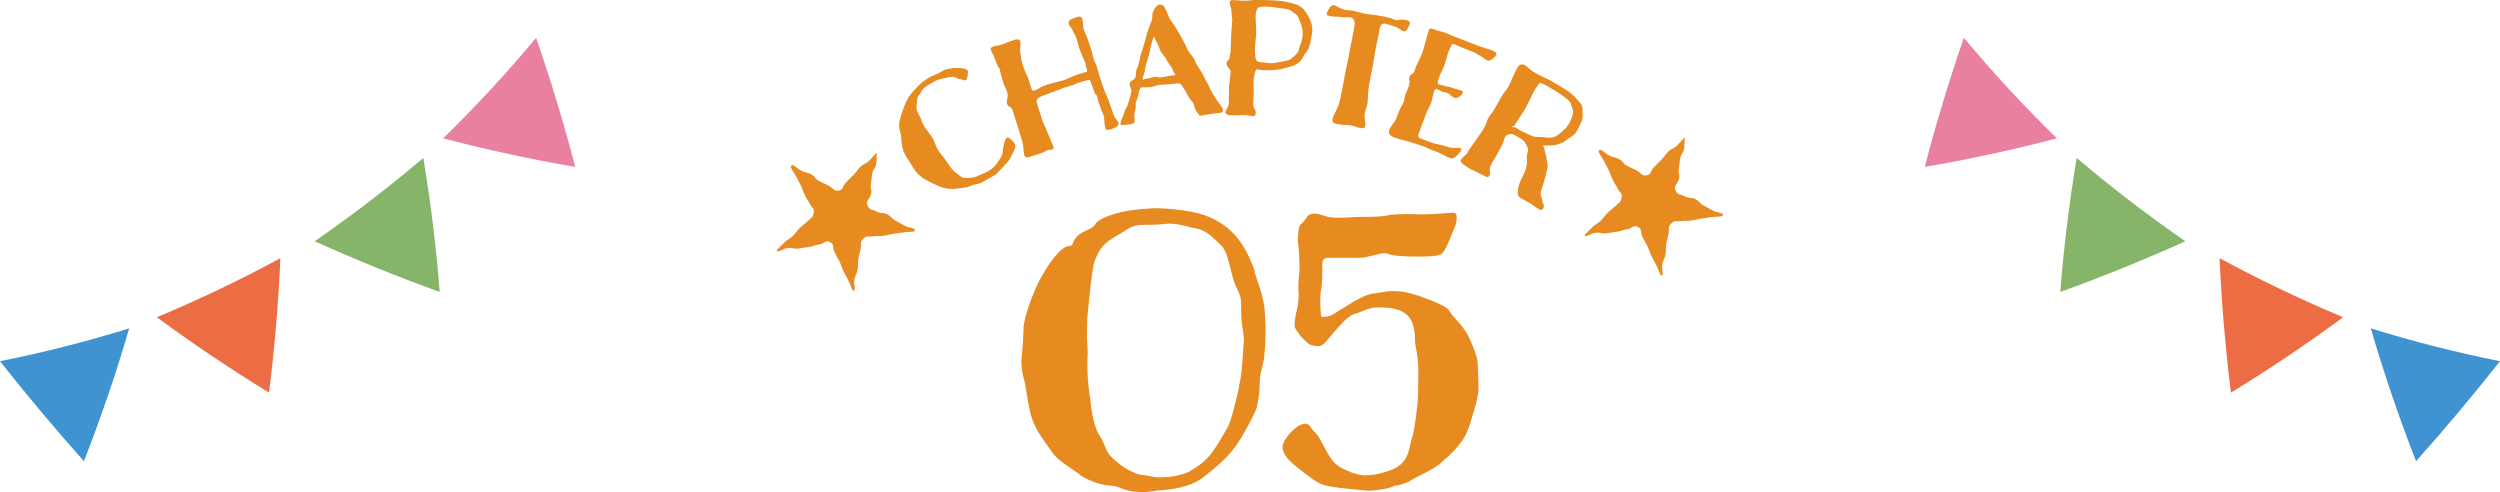 <?xml version="1.0" encoding="UTF-8"?>
<svg id="_レイヤー_2" data-name="レイヤー 2" xmlns="http://www.w3.org/2000/svg" viewBox="0 0 328 64.55">
  <defs>
    <style>
      .cls-1, .cls-2 {
        fill: #e78a20;
      }

      .cls-3 {
        fill: #86b469;
      }

      .cls-4 {
        fill: #3e93d0;
      }

      .cls-5 {
        fill: #ea80a0;
      }

      .cls-6 {
        fill: #ecea5f;
      }

      .cls-2 {
        fill-rule: evenodd;
      }

      .cls-7 {
        fill: #ec6d44;
      }
    </style>
  </defs>
  <g id="_レイヤー_2-2" data-name="レイヤー 2">
    <g>
      <g>
        <path class="cls-3" d="M57.69,38.3c-.46-5.89-1.18-11.76-2.15-17.58-4.57,3.88-9.32,7.53-14.26,10.93,5.38,2.43,10.85,4.65,16.41,6.65Z"/>
        <g>
          <path class="cls-6" d="M21.63,41.74c4.29,3.13,8.74,6.12,13.26,8.91,.64-5.24,1.09-10.58,1.35-15.89-4.74,2.54-9.65,4.88-14.61,6.99Z"/>
          <path class="cls-7" d="M35.3,51.51c.73-5.86,1.23-11.74,1.49-17.64-5.27,2.86-10.68,5.44-16.21,7.75,4.76,3.51,9.67,6.8,14.71,9.89Z"/>
        </g>
        <g>
          <path class="cls-6" d="M59.15,17.88c5.14,1.32,10.38,2.46,15.61,3.38-1.35-5.11-2.9-10.24-4.62-15.27-3.47,4.11-7.16,8.1-10.99,11.89Z"/>
          <path class="cls-5" d="M75.47,21.91c-1.48-5.72-3.2-11.37-5.13-16.95-3.84,4.6-7.91,9-12.2,13.19,5.72,1.5,11.5,2.75,17.33,3.75Z"/>
        </g>
        <path class="cls-4" d="M11.01,60.51c2.24-5.72,4.22-11.53,5.94-17.43-5.57,1.73-11.23,3.17-16.95,4.31,3.54,4.48,7.21,8.86,11.01,13.12Z"/>
      </g>
      <g>
        <path class="cls-3" d="M270.31,38.3c.46-5.89,1.18-11.76,2.15-17.58,4.57,3.88,9.32,7.53,14.26,10.93-5.38,2.43-10.85,4.65-16.41,6.65Z"/>
        <g>
          <path class="cls-6" d="M291.77,34.76c.26,5.31,.71,10.65,1.35,15.89,4.52-2.79,8.97-5.78,13.26-8.91-4.96-2.1-9.87-4.45-14.61-6.99Z"/>
          <path class="cls-7" d="M292.7,51.51c-.73-5.86-1.23-11.74-1.49-17.64,5.27,2.86,10.68,5.44,16.21,7.75-4.76,3.51-9.67,6.8-14.71,9.89Z"/>
        </g>
        <g>
          <path class="cls-6" d="M257.86,6c-1.72,5.03-3.27,10.16-4.62,15.27,5.23-.92,10.47-2.06,15.61-3.38-3.83-3.79-7.52-7.78-10.99-11.89Z"/>
          <path class="cls-5" d="M252.53,21.91c1.48-5.72,3.2-11.37,5.13-16.95,3.84,4.6,7.91,9,12.2,13.19-5.72,1.5-11.5,2.75-17.33,3.75Z"/>
        </g>
        <path class="cls-4" d="M316.99,60.51c-2.24-5.72-4.22-11.53-5.94-17.43,5.57,1.73,11.23,3.17,16.95,4.31-3.54,4.48-7.21,8.86-11.01,13.12Z"/>
      </g>
      <g>
        <g>
          <path class="cls-1" d="M151.39,27.32c2.46,0,4.7,.38,5.8,.66,3.99,1.09,6.01,3.61,7.38,7.44,0,.05,.05,.11,.05,.33,.33,1.2,.98,2.52,1.26,4.54,.11,.98,.16,2.19,.16,3.28s-.05,1.97-.11,2.46c-.05,.22-.05,.33-.05,.66,0,.71-.6,2.24-.6,3.33,0,1.64-.16,2.19-.38,3.44-.49,1.2-.82,1.8-1.53,3.06-1.53,2.9-3.17,4.26-5.47,6.07-1.09,.88-2.95,1.59-5.85,1.75-.82,.11-1.53,.22-2.02,.22-1.75,0-2.57-.33-3.33-.66-.98-.38-2.08,.11-4.76-1.42-1.37-1.09-3.28-2.08-3.99-3.28-1.26-1.8-2.24-3.01-2.73-4.87-.38-1.48-.6-3.33-.77-4.16-.22-.82-.44-1.42-.44-2.9,0-.16,.27-2.68,.27-4.05s1.04-4.32,2.08-6.4c1.37-2.57,2.84-4.43,3.88-4.54,.38,0,.27-.05,.44-.16,.05-.16,.11-.38,.38-.82,.93-1.2,2.24-1.04,2.68-1.97,.71-.88,3.39-1.75,6.29-1.91,.44,0,.93-.11,1.37-.11Zm-3.44,2.73c-2.13,1.42-3.39,1.53-4.37,4.32-.27,.82-.66,4.32-.93,7.44,0,.77-.05,1.42-.05,1.91,0,1.26,.11,1.91,.11,2.51,0,.16-.05,.49-.05,1.64,0,1.42,.16,3.34,.38,4.43,.11,1.37,.44,3.66,1.2,4.81,.82,1.2,.77,2.13,1.59,2.84,.71,.82,2.73,2.35,4.43,2.41,.44,.05,1.15,.27,1.8,.27,1.53,0,3.23-.27,4.26-.93,2.41-1.42,2.95-2.57,4.81-5.74,.6-1.37,1.09-3.72,1.42-5.08,0-.16,.05-.33,.05-.44,.38-1.31,.49-4.59,.6-5.85,0-.93-.33-2.13-.33-3.06,0-.44-.05-1.48-.05-2.02,0-.33-.11-.82-.49-1.58-.93-1.7-.98-4.48-2.02-5.63-1.09-1.04-1.91-2.02-3.23-2.3-1.31-.22-2.35-.66-3.72-.66-.27,0-1.15,.16-3.06,.16-.82,0-1.53,.05-2.35,.55Z"/>
          <path class="cls-1" d="M181.7,33.22c-.88,0-2.3,.6-3.28,.6h-4.16c-.44,0-.77,.16-.77,.82,0,1.97-.05,2.52-.11,3.06-.11,.49-.16,.93-.16,1.31,0,.49,0,1.75,.11,2.41,0,.16,.11,.16,.33,.16,.27,0,.6-.11,.71-.11,.55,0,3.83-2.68,5.74-2.95,1.42-.16,1.69-.33,2.51-.33,1.37,0,2.3,.22,3.44,.6,1.04,.38,3.72,1.26,4.1,2.02,.71,1.09,1.37,1.48,2.02,2.52,.66,.88,1.69,3.5,1.69,4.26,0,.49,.11,2.02,.11,3.45,0,.88-.55,2.84-.77,3.39-.33,1.37-.87,2.73-1.48,3.55-1.31,1.69-2.13,2.24-3.01,3.01-.93,.76-2.73,1.48-3.39,1.91-.66,.44-1.26,.6-1.91,.77-.77,.05-.33,.16-1.59,.44-.93,.16-1.59,.27-2.35,.27-.16,0-3.39-.33-3.77-.38-2.51-.33-2.62-.49-4.54-1.91-1.75-1.37-2.9-2.24-2.9-3.5,0-.82,1.75-3.01,3.01-3.01,.49,0,.71,.55,.98,.88,.82,.77,.93,1.2,1.69,2.57,.38,.76,.93,1.53,1.26,1.8,.38,.44,2.52,1.53,3.77,1.53,1.8,0,3.12-.55,3.83-.82,2.35-1.04,2.02-3.28,2.57-4.48,.16-.66,.66-3.77,.66-5.36,0-.88,.05-1.53,.05-2.9,0-2.19-.44-3.39-.44-4.1,0-3.66-1.69-4.37-4.92-4.37-1.2,0-2.57,.82-3.06,.87-.98,.33-2.02,1.7-2.68,2.41-.98,1.09-1.31,1.8-2.02,1.8-1.37,0-1.53-.6-2.3-1.26-.49-.77-.82-.93-.82-1.59,0-.33,.05-.71,.16-1.31,.22-.87,.38-1.75,.38-2.62-.05-.66-.05-.93-.05-1.15,0-.82,.16-1.7,.16-2.41,0-1.15-.11-2.68-.16-2.9-.05-.11-.05-.49-.05-.82,0-.77,.11-1.75,.38-1.91,.98-.88,.66-1.42,1.91-1.42,.33,0,1.31,.33,1.69,.44,.33,.05,.77,.11,1.37,.11,.98,0,2.13-.11,2.73-.11,.93,0,3.28,0,3.94-.27,.49-.05,1.48-.11,2.3-.11,1.04,0,1.26,.05,1.53,.05,2.57,0,3.61-.22,4.54-.22,.38,0,.44,.27,.44,.66s-.11,.93-.27,1.26c-.66,1.53-1.15,3.06-1.75,3.5-.44,.33-2.3,.33-3.12,.33-4.05,0-3.61-.44-4.32-.44Z"/>
        </g>
        <g>
          <path class="cls-2" d="M219.85,25.03c.3,.62,.61,.42,1.21,.74,.61,.32,.75,.04,1.36,.35,.61,.32,.49,.53,1.1,.85,.61,.32,.6,.34,1.21,.66,.61,.32,.72,.12,1.31,.47,.03,.02-.03,.24-.06,.25-.67,.13-.69,.03-1.37,.13-.68,.1-.68,.1-1.35,.19-.68,.1-.67,.17-1.35,.26-.68,.1-.7-.02-1.38,.08-.68,.1-.77-.17-1.26,.31-.49,.49-.24,.58-.35,1.27-.11,.69-.18,.67-.3,1.36-.11,.69,0,.71-.1,1.4-.11,.69-.31,.66-.43,1.35-.11,.69,.15,.74,0,1.42,0,.03-.18,.04-.2,0-.33-.61-.25-.66-.56-1.28s-.34-.6-.65-1.23c-.31-.62-.22-.66-.53-1.29-.31-.62-.35-.6-.66-1.23-.31-.62,.03-1-.59-1.32-.62-.32-.73,.21-1.41,.31-.69,.1-.67,.22-1.36,.32-.69,.1-.69,.11-1.38,.21-.69,.1-.73-.17-1.42-.07-.69,.1-.66,.36-1.35,.44-.03,0-.08-.15-.06-.17q.48-.51,.98-.99c.5-.49,.61-.37,1.11-.86,.5-.49,.42-.57,.92-1.05,.5-.49,.56-.43,1.06-.92,.5-.49,.64-.38,.76-1.07,.12-.67-.19-.55-.5-1.16-.3-.61-.37-.58-.67-1.19-.3-.61-.22-.65-.53-1.27-.31-.61-.33-.6-.64-1.22-.3-.61-.42-.57-.69-1.2-.02-.04,.21-.26,.24-.25,.62,.28,.55,.44,1.16,.76,.61,.32,.69,.16,1.3,.48,.61,.32,.47,.59,1.08,.9,.61,.32,.63,.28,1.24,.6,.61,.32,.6,.74,1.28,.63,.68-.1,.47-.58,.97-1.06,.49-.48,.48-.5,.98-.98,.5-.48,.4-.59,.9-1.07,.5-.48,.66-.32,1.16-.8,.5-.48,.44-.55,.96-1.01,.03-.03,.07,0,.06,.03-.08,.69,.01,.7-.1,1.39-.11,.68-.41,.63-.52,1.32-.11,.68-.06,.69-.17,1.38-.11,.68,.23,.78-.03,1.42-.27,.7-.69,.75-.38,1.37Z"/>
          <path class="cls-2" d="M113.85,27.03c.3,.62,.61,.42,1.21,.74,.61,.32,.75,.04,1.36,.35,.61,.32,.49,.53,1.1,.85,.61,.32,.6,.34,1.21,.66,.61,.32,.72,.12,1.31,.47,.03,.02-.03,.24-.06,.25-.67,.13-.69,.03-1.37,.13-.68,.1-.68,.1-1.35,.19-.68,.1-.67,.17-1.35,.26-.68,.1-.7-.02-1.38,.08-.68,.1-.77-.17-1.26,.31-.49,.49-.24,.58-.35,1.27-.11,.69-.18,.67-.3,1.36-.11,.69,0,.71-.1,1.4-.11,.69-.31,.66-.43,1.35-.11,.69,.15,.74,0,1.42,0,.03-.18,.04-.2,0-.33-.61-.25-.66-.56-1.28s-.34-.6-.65-1.23c-.31-.62-.22-.66-.53-1.29-.31-.62-.35-.6-.66-1.23-.31-.62,.03-1-.59-1.32-.62-.32-.73,.21-1.41,.31-.69,.1-.67,.22-1.36,.32-.69,.1-.69,.11-1.38,.21-.69,.1-.73-.17-1.42-.07-.69,.1-.66,.36-1.35,.44-.03,0-.08-.15-.06-.17q.48-.51,.98-.99c.5-.49,.61-.37,1.11-.86,.5-.49,.42-.57,.92-1.05,.5-.49,.56-.43,1.06-.92,.5-.49,.64-.38,.76-1.07,.12-.67-.19-.55-.5-1.16-.3-.61-.37-.58-.67-1.19-.3-.61-.22-.65-.53-1.27-.31-.61-.33-.6-.64-1.22-.3-.61-.42-.57-.69-1.2-.02-.04,.21-.26,.24-.25,.62,.28,.55,.44,1.16,.76,.61,.32,.69,.16,1.3,.48,.61,.32,.47,.59,1.08,.9,.61,.32,.63,.28,1.24,.6,.61,.32,.6,.74,1.28,.63,.68-.1,.47-.58,.97-1.06,.49-.48,.48-.5,.98-.98,.5-.48,.4-.59,.9-1.07,.5-.48,.66-.32,1.16-.8,.5-.48,.44-.55,.96-1.01,.03-.03,.07,0,.06,.03-.08,.69,.01,.7-.1,1.39-.11,.68-.41,.63-.52,1.32-.11,.68-.06,.69-.17,1.38-.11,.68,.23,.78-.03,1.42-.27,.7-.69,.75-.38,1.37Z"/>
          <path class="cls-2" d="M206.83,17.31c-.33,.55-1.36,.97-1.54,1.26-.5,.29-1.27,.51-1.72,.51-.37,0-1.06,.03-1.15,0,.15,.2,.16,.26,.39,1.25,.06,.39,.21,1.03,.25,1.36,.03,.31-.11,.58-.22,1.12-.1,.48-.48,1.72-.63,2.16-.19,.45,.03,.79,.13,1.34,.07,.42,.35,.66,.15,1-.19,.31-.33,.28-.53,.16l-.35-.21c-.33-.2-.43-.34-.81-.57s-.86-.44-1.19-.64c-.16-.09-.28-.17-.33-.25-.26-.29-.13-1.2,0-1.52,.09-.37,.76-1.65,.85-1.94,.39-1.13,.07-1.59,.25-2.18,.21-.57,.06-.85-.33-1.49-.12-.2-.5-.49-.64-.57-.2-.12-.36-.16-.75-.4-.28-.17-.56-.18-.96,.04-.12,.06-.18,.16-.24,.26-.15,.25-.17,.64-.43,1.11-.38,.71-.46,.9-.84,1.52-.39,.65-.66,1.1-.73,1.43-.01,.29,.11,.71-.02,.92-.19,.31-.25,.28-.45,.21-.26-.1-1.35-.68-1.77-.88-.06-.03-.2-.07-.34-.15-.53-.32-1.39-.84-1.23-1.15,.28-.47,.72-.71,.87-.95,.04-.06,.05-.13,.18-.34,.24-.39,1.33-1.85,1.93-2.79,.49-.8,.37-1.01,.66-1.5,.32-.53,.44-.56,.54-.72,.24-.39,.37-.61,.67-1.15,.17-.27,.28-.55,.42-.79,.25-.41,.5-.74,.74-1.05,.08-.09,.16-.22,.23-.34,.26-.43,.75-1.77,1.17-2.47,.15-.25,.29-.39,.39-.43,.25-.06,.44-.03,.64,.09,.27,.17,.53,.45,.77,.63,.12,.1,.3,.21,.46,.3,.55,.33,1.24,.64,1.92,.97,.19,.09,.33,.17,.46,.25l1.76,1.07c.92,.56,1.55,1.33,1.86,1.74,.02,.01,.07,.07,.09,.08,.3,.39,.2,1.22,.24,1.72,0,.45-.56,1.51-.85,1.98Zm-.77-3.81c-.26-.53-1.97-1.56-2.6-1.94l-.1-.06c-.56-.31-1.23-.74-1.39-.57-.09,.11-.28,.34-.52,.73-.11,.18-.17,.27-.29,.52-.34,.65-.85,1.76-1.2,2.35-.07,.12-.15,.2-.19,.26-.23,.34-.65,1-.9,1.41l-.19,.31c-.04,.06-.87,.13,.17,.21,.16,.1,.42,.28,.65,.42,.16,.09,.35,.18,.46,.22,.42,.15,1.16,.65,1.72,.61,.75-.05,1.72,.26,2.32-.04,.65-.33,1.28-.97,1.53-1.24,.11-.15,.24-.31,.32-.45,.24-.39,.35-.8,.44-1.04,.01-.02,.02-.07,.04-.11,.21-.65-.13-.98-.27-1.58Zm-10.84-5.53c-.07-.02-.12-.07-.18-.09-.39-.19-.58-.46-.84-.56-.32-.12-.44-.31-.7-.41-1.24-.46-2.06-.82-2.69-1.1-.28-.1-.31-.02-.37,.13-.11,.3-.26,.49-.34,.7-.13,.34-.27,.8-.4,1.27-.1,.33-.17,.6-.25,.81l-.34,.73c-.1,.13-.16,.31-.22,.46-.18,.49-.24,.79-.27,.92-.03,.14,.09,.21,.24,.26,.13,.05,.31,.09,.47,.12,.41,.08,.75,.21,.98,.24,.14,.03,.27,.08,.39,.12,.45,.17,.78,.22,1.05,.32,.19,.09,.19,.19,.15,.32-.05,.13-.15,.26-.29,.38-.22,.19-.5,.35-.82,.23-.04-.02-.09-.03-.16-.09-.32-.19-.6-.49-.77-.56-.07-.02-.14,0-.21-.03-.19-.02-.29-.06-.38-.09-.26-.1-.45-.24-.66-.32-.11-.04-.22-.06-.29-.01-.09,.04-.12,.13-.16,.23-.09,.24-.12,.59-.22,.85-.08,.41-.17,.65-.33,1.07-.16,.31-.35,.62-.49,.99l-.97,2.62c-.05,.13-.13,.49,.04,.6,.08,.05,.21,.1,.33,.15l1.01,.38c.21,.08,.54,.18,.69,.23,1,.2,1.64,.39,1.83,.46,.36,.14,.9,.07,1.26,.1,.11,.02,.24,.01,.3,.04,.13,.05,.15,.11,.08,.3-.13,.34-.88,1.11-1.25,1.05-.11-.02-.24-.07-.35-.11-.28-.1-.56-.26-.62-.3-.13-.1-.65-.34-.87-.42l-1.05-.39c-.12-.07-.45-.24-.64-.31-.64-.24-1.59-.52-2.09-.68-.52-.17-1.26-.3-1.81-.51-.45-.17-.96-.45-.74-1.03,.02-.06,.05-.13,.09-.18,.19-.37,.35-.55,.56-.84,.11-.1,.2-.27,.25-.42l.27-.73c.15-.41,.36-.84,.54-1.12,.08-.14,.16-.31,.21-.44,.1-.28,.05-.52,.14-.76,.13-.34,.35-.82,.45-1.08,.09-.43,.21-.82,.21-.82,0,0-.24-.07-.06-.56,.15-.41,.57-.49,.6-.63,.01-.09,.07-.24,.14-.44,.12-.32,.16-.43,.22-.53,.23-.43,.54-1.12,.75-1.67,.22-.58,.61-2.29,.82-2.87,.04-.11,.06-.17,.09-.18,.19-.05,.28-.04,.5,.04,.34,.13,.54,.2,.72,.24,.48,.15,.71,.19,.99,.3,.15,.06,.36,.16,.63,.28,.38,.16,.78,.32,2.16,.83,.54,.2,.97,.41,1.38,.56,.49,.18,1.47,.45,1.7,.54,.28,.1,.75,.28,.7,.6-.13,.29-.76,.91-1.12,.78Zm-11.04-3.87c-.45-.09-.65-.48-1.29-.66-.47-.12-.72-.24-1.01-.3-.11-.02-.27-.06-.37-.03-.28,.01-.43,.26-.52,.71-.02,.09-.02,.23-.05,.34l-.41,2.02c-.06,.31-.13,.63-.15,.86-.12,.84-.36,2.12-.59,3.2-.22,1.08-.34,2.01-.33,2.76-.01,.3-.03,.51-.08,.71-.09,.43-.23,.68-.31,1.06-.12,.79,.09,1.16,.06,1.55-.01,.07,0,.14-.01,.18-.07,.36-.31,.36-.58,.3l-.38-.08c-.33-.11-.48-.17-.88-.25-.16-.03-.29-.06-.41-.06-.26,0-.93-.03-1.44-.13-.43-.09-.69-.26-.61-.66,.08-.38,.65-1.36,.86-2,.07-.24,.12-.49,.43-1.97,.14-.67,.31-1.71,.47-2.52,.06-.27,.11-.51,.26-1.14,.12-.58,.18-.99,.32-1.8,.07-.31,.14-.56,.2-.85,.03-.14,.06-.27,.07-.45,.04-.32,.12-.68,.19-1.01s.13-.63,.12-.79c0-.33-.13-.73-.6-.82-.22-.05-.8,.05-1.23-.04-.43-.09-.81-.03-.99-.06-.05,.01-.16,0-.3-.04l-.4-.08c-.11-.02-.19-.11-.14-.33,.03-.13,.15-.37,.35-.68,.2-.29,.41-.41,.63-.36,.04,0,.06,.04,.11,.05,.11,.04,.8,.44,1.15,.52,.22,.05,.54,.09,.82,.12,.19,0,.35,.02,.5,.06,.47,.1,.93,.26,1.35,.35,.63,.13,1.55,.18,2.38,.35,.76,.16,1.08,.22,1.5,.42,.06,.04,.15,.06,.22,.07,.38,.08,.63-.13,1.31-.01,.52,.11,.61,.2,.57,.51-.07,.34-.5,1.07-.77,1.01Zm-12.87,2.85c-.38,.39-.24,.61-.88,1.22-.65,.61-1.56,.61-1.96,.8-.44,.16-1.39,.23-2.05,.25-.28,0-.46,0-.69-.01-.32-.02-.57-.05-.77-.11-.23-.01-.32,.35-.44,1.01-.03,.16-.04,.34-.05,.52-.03,.71,.02,1.54,.02,1.54l-.07,1.53c0,.48,.36,.68,.34,1.09-.02,.36-.16,.47-.37,.46-.14-.03-.68-.12-.84-.13-.44-.02-.94-.02-1.19,.01-.18,0-.5,.02-.83,0-.39-.02-.77-.13-.76-.4,.03-.25,.42-.74,.44-1.08,.02-.37,.04-1.28,.04-1.81-.01-.16,0-.3,0-.48,.02-.32,.18-1.27,.21-1.96,0-.37-.57-.55-.54-1.17,.01-.23,.33-.3,.37-.56,.04-.34,.14-.59,.16-.91,.03-.64,.04-1.24,.06-1.72,.03-.71,.1-1.74,.16-2.49,0-.16-.12-.94-.11-1.06,.02-.37-.23-.86-.22-1.16,.01-.21,.11-.34,.47-.32,.34,.02,1.1,.08,1.26,.08,.41,.02,.71,.01,1.26-.08,.46-.07,.96-.05,1.47-.02l1.67,.08c.89,.04,1.93,.3,2.59,.51,.76,.29,1.13,.76,1.56,1.49,.36,.66,.58,1.2,.55,2.02,0,.09-.11,.82-.14,.91-.13,.84-.3,1.5-.71,1.91Zm-.47-3.23c-.09-.55-.26-.79-.5-1.44-.19-.44-.48-.46-.86-.82-.37-.36-1.79-.41-2.63-.54-.23-.03-.41-.04-.59-.05-.55-.03-.99,.04-1.15,.11-.16,.08-.34,.42-.37,1.13-.02,.82,.11,1.56,.07,2.39,0,.11-.03,.23-.04,.39-.04,.46-.09,.91-.11,1.32-.02,.43-.02,.82,.02,1.05,.07,.48,0,.87,.87,.91,.18,0,.71,.1,1.12,.12,.16,0,.34,0,.46-.02,.39-.07,2.03-.29,2.3-.58,.29-.33,.88-.6,.97-1.17,.07-.45,.39-.97,.46-1.51,0-.14,.03-.25,.04-.39,.02-.48-.03-.8-.05-.9Zm-11.01,11.1c-.48,.06-1.72,.23-2.26,.35-.32,.04-.23-.2-.41-.34-.2-.11-.4-.64-.4-.66-.01-.09-.1-.29-.12-.38-.02-.16-.11-.33-.29-.52-.15-.12-.69-.97-.72-1.16-.03-.02-.03-.07-.06-.11-.23-.36-.65-1.03-.77-1.03-.19-.07-.87,.02-1.46,.09-.41,.05-.73,.02-1.14,.07-.16,.02-.27,.03-.43,.08-.16,.04-.53,.18-.71,.2-.64,.08-1.17,.03-1.28,.04-.2,.03-.22,.24-.36,.64-.09,.38-.15,.85-.34,1.17-.15,.32-.02,.81-.13,1.17-.07,.17-.13,.64-.12,.71,.01,.09,.01,.67,.04,.87,.02,.14-.36,.28-.77,.33-.11,.01-.21,0-.3,.01l-.5,.06c-.16,.02-.27,.01-.29-.15-.01-.11,.02-.23,.07-.4,.08-.26,.49-1.12,.46-1.3,.15-.3,.35-.55,.48-1,.14-.53,.46-1.49,.43-1.74-.07-.18-.22-.46-.25-.73,0-.02,.02-.05,.01-.09,.06-.24,.12-.36,.51-.57,.44-.19,.19-.92,.43-1.39,.26-.47,.39-1.36,.53-1.91,.17-.48,.44-1.32,.54-1.77,.13-.48,.35-1.31,.56-1.84,.25-.63,.44-.93,.4-1.43-.06-.46,.49-1.42,.86-1.47,.34-.04,.62,.02,.76,.35,.18,.32,.25,.54,.47,1.03,.13,.54,.8,1.24,1.12,1.84,.35,.62,1.16,1.98,1.37,2.55,.23,.57,.9,1.13,1.05,1.65,.16,.56,.71,1.07,1.11,1.94,.38,.88,.33,.63,.54,.99,.23,.39,.27,.73,.56,1.18,.27,.5,.56,.83,.68,1.07,.1,.22,.69,.75,.74,1.18,.04,.34-.14,.39-.59,.44Zm-5.98-5.72c-.19-.44-.58-.81-.8-1.24-.17-.49-.65-.77-.85-1.3-.19-.58-.42-.99-.6-1.36-.1-.22-.16-.35-.23-.34-.02,0-.04,.05-.08,.12-.02,.23-.32,1.01-.38,1.43-.02,.39-.32,1.31-.45,1.76-.2,.42-.2,.81-.27,1.19-.03,.14-.29,.84-.27,1,0,.07,.03,.09,.08,.08,.15-.09,.42-.14,.74-.18,.3-.04,.58-.16,.76-.19,.23-.03,.48,.13,.75,.09,.41-.05,.88-.13,1.08-.2l.77-.09c.07,0,.11-.01,.11-.04,0-.05-.24-.27-.37-.74Zm-8.58,7.95c-.12,0-.19-.08-.24-.21-.04-.13-.03-.23-.09-.41-.08-.53-.03-.95-.17-1.37-.05-.15-.11-.28-.22-.44-.1-.3-.27-.82-.48-1.38-.06-.17-.06-.41-.15-.67-.05-.15-.25-.25-.28-.34-.16-.33-.54-1.7-.7-1.74-.17,0-.44,.05-.92,.21-.06,.02-.42,.11-.74,.22-.15,.12-.43,.22-.63,.28-.26,.09-.77,.21-1.03,.3-.09,.03-.14,.07-.21,.09-.52,.25-1.73,.6-2.23,.84-.46,.2-.94,.29-1.09,.58-.14,.17-.11,.33-.04,.54,.41,1.24,.41,1.38,.71,2.27,.2,.61,.42,.82,.59,1.35,.14,.43,.35,.77,.45,1.06,.16,.48,.21,.48,.38,.91,.08,.24,.07,.41-.13,.48-.17,.06-.38,0-.69,.11-.07,.02-.09,.08-.16,.1-.33,.16-.67,.3-1.11,.44-.19,.06-.44,.12-1.16,.36-.3,.1-.48-.06-.56-.32-.01-.04-.01-.12-.03-.16-.04-.2-.05-.59-.07-.7-.01-.41-.09-.69-.17-.96-.17-.5-.22-.82-.41-1.38-.34-1.02-.74-2.38-.89-2.81-.07-.2-.56-.32-.68-.67-.17-.5,.26-.74,.02-1.55-.12-.37-.38-.84-.48-1.14-.12-.35-.26-1-.42-1.48-.04-.11-.01-.26-.07-.41-.04-.13-.18-.18-.22-.29-.14-.41-.37-.82-.53-1.3-.14-.43-.33-.64-.43-.92-.04-.2-.01-.33,.38-.46,.32-.11,.49-.04,1.03-.22,.37-.12,.78-.33,1.17-.46l.39-.13c.35-.12,.78-.19,.88,.09,.17,.5-.12,1.08,.04,1.58,.04,.4,.09,.93,.42,1.91,.31,.93,.45,.98,.65,1.59,.11,.33,.19,.66,.29,.94,.07,.22,.16,.4,.23,.48,.06,.05,.16,.04,.29,0,.17-.06,.44-.19,.72-.36,.02,0,.23-.12,.25-.13,.17-.06,.22-.12,.57-.24,.41-.14,1.5-.43,1.86-.5,.12-.02,.25-.06,.35-.09,.48-.16,1.28-.57,1.72-.71,.48-.16,1.09-.34,1.38-.43,.11-.11-.05-.3-.16-.77,.02-.15,0-.24-.04-.35-.11-.35-.34-.66-.5-1.14-.13-.39-.25-.59-.34-.88-.11-.33-.15-.67-.34-1.24-.15-.46-.46-.88-.54-1.12-.09-.26-.34-.37-.45-.72-.13-.39,.04-.62,.82-.87,.72-.24,.84-.16,.98,.28,.03,.38,.07,1.01,.17,1.32,.07,.22,.3,.67,.38,.91,.17,.43,.36,1.01,.51,1.47,.21,.63,.22,.94,.37,1.4,.04,.13,.09,.28,.17,.45,.15,.29,.23,.48,.28,.63,.12,.35,.14,.63,.39,1.39l.31,.93c.16,.48,.26,.78,.5,1.3,.4,.78,.95,2.72,1.12,2.95,.21,.34,.43,.58,.5,.77,.01,.04,.03,.09,.03,.16-.06,.26-.5,.53-.91,.66-.24,.08-.46,.08-.61,.11Zm-13.71,2.76c.03-.44,.14-.7,.21-1.11,.07-.23,.17-.56,.31-.64,.26-.15,.86,.5,.98,.7,.16,.27,.19,.45,.11,.68-.18,.45-.52,1.22-.88,1.7-.36,.43-1.17,1.26-1.49,1.61-.09,.11-.27,.21-.45,.32-.41,.25-.93,.5-1.46,.82-.55,.33-.93,.23-1.54,.5-.59,.27-1.03,.24-1.74,.35-.58,.05-1.52,.19-2.98-.56-1.04-.5-1.52-.72-2.09-1.26-.63-.61-1-1.4-1.39-1.97-.11-.15-.22-.32-.3-.46-.21-.35-.36-.69-.49-1.31-.17-.86-.04-1.18-.25-1.85-.21-.67-.19-1.17,.03-1.91,.2-.73,.53-1.65,.86-2.3,.3-.66,1.1-1.46,1.59-1.97,.31-.29,.76-.64,1.23-.93,.33-.2,.65-.34,.91-.44,.29-.09,.53-.23,.78-.39,.24-.14,.48-.26,.75-.31,.49-.08,.62-.16,1.11-.16,.64-.04,1.43,.08,1.59,.33,.01,.02,.03,.06,.03,.09,.02,.34-.06,1.05-.28,1.18-.2,.12-.19-.05-.75-.14-.53-.08-.64-.36-1.11-.3-.63,.06-.66,.15-1.37,.26-.48,.13-.77,.27-1.14,.5-.06,.04-.25,.12-.46,.25-.41,.25-.92,.6-1.04,1.02-.16,.31-.54,.53-.52,1.09-.02,.55-.25,1,.16,1.69,.41,.69,.45,1.15,.73,1.62,.27,.45,.82,1.06,1.17,1.65,.27,.45,.37,.98,.7,1.53,.06,.1,.14,.24,.22,.32,.51,.63,.78,1,1.31,1.78,.53,.8,1.13,1.08,1.47,1.39,.37,.26,1.15,.19,1.66,.1,.61-.18,1.37-.56,1.91-.82,.61-.36,.98-.72,1.27-1.22,.38-.52,.64-.94,.64-1.42Z"/>
        </g>
      </g>
    </g>
  </g>
</svg>